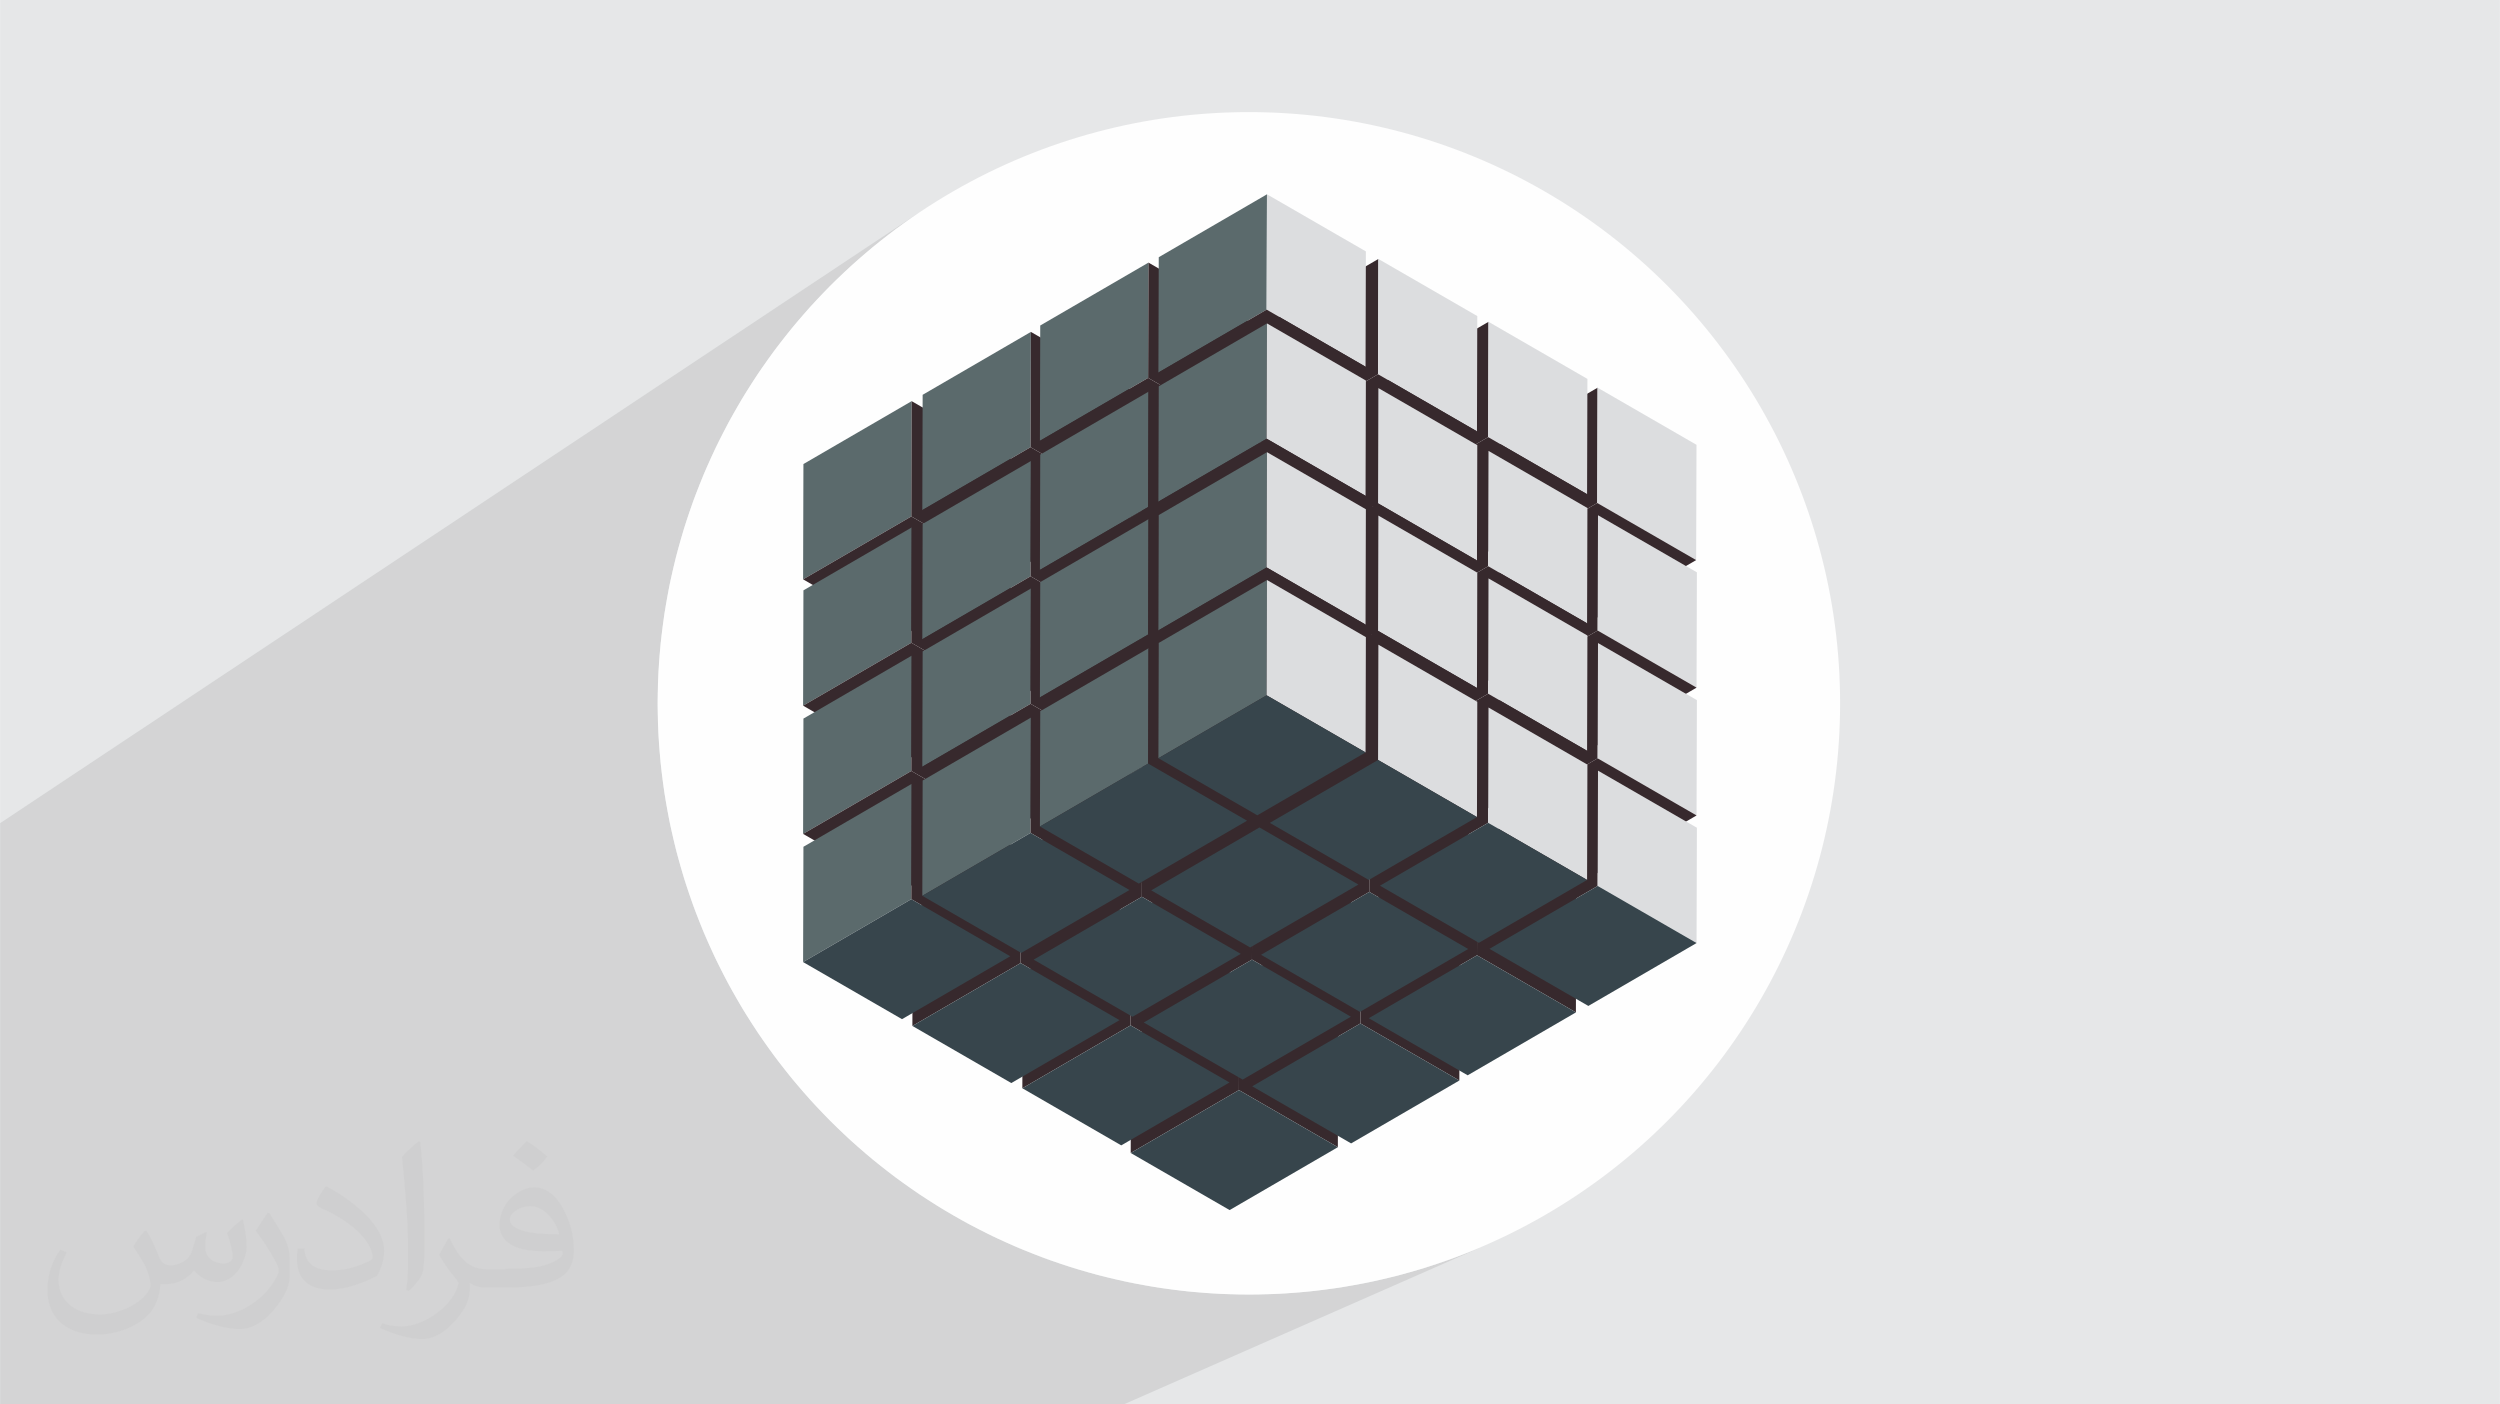 <?xml version="1.0" encoding="UTF-8"?>
<!DOCTYPE svg PUBLIC "-//W3C//DTD SVG 1.1//EN" "http://www.w3.org/Graphics/SVG/1.1/DTD/svg11.dtd">
<!-- Creator: CorelDRAW -->
<svg xmlns="http://www.w3.org/2000/svg" xml:space="preserve" width="3.708in" height="2.083in" version="1.1" style="shape-rendering:geometricPrecision; text-rendering:geometricPrecision; image-rendering:optimizeQuality; fill-rule:evenodd; clip-rule:evenodd"
viewBox="0 0 3708.33 2083.33"
 xmlns:xlink="http://www.w3.org/1999/xlink"
 xmlns:xodm="http://www.corel.com/coreldraw/odm/2003">
 <defs>
  <style type="text/css">
   <![CDATA[
    .fil0 {fill:#E6E7E8}
    .fil2 {fill:#FEFEFE}
    .fil5 {fill:#DCDDDF;fill-rule:nonzero}
    .fil4 {fill:#37292D;fill-rule:nonzero}
    .fil6 {fill:#37454C;fill-rule:nonzero}
    .fil7 {fill:#5B6A6C;fill-rule:nonzero}
    .fil3 {fill:#373435;fill-opacity:0.031}
    .fil1 {fill:#373435;fill-opacity:0.102}
   ]]>
  </style>
 </defs>
 <g id="Layer_x0020_1">
  <polygon class="fil0" points="-0,0 3708.33,0 3708.33,2083.33 -0,2083.33 "/>
  <polygon class="fil1" points="1666.83,2083.33 -0,2083.33 -0,1221.11 1362.13,316.08 1327.75,340.53 1294.62,366.57 1262.8,394.13 1232.33,423.17 1203.3,453.63 1175.73,485.46 1149.69,518.59 1125.24,552.97 1102.43,588.56 1081.31,625.29 1061.94,663.1 1044.38,701.95 1028.68,741.78 1014.89,782.53 1003.07,824.15 993.28,866.58 985.56,909.77 979.98,953.66 976.6,998.2 975.46,1043.33 976.6,1088.47 979.98,1133.01 985.56,1176.9 993.28,1220.09 1003.07,1262.52 1014.89,1304.14 1028.68,1344.89 1044.38,1384.72 1061.94,1423.57 1081.31,1461.38 1102.43,1498.11 1125.24,1533.7 1149.69,1568.08 1175.73,1601.21 1203.3,1633.04 1232.33,1663.5 1262.8,1692.54 1294.62,1720.1 1327.75,1746.14 1362.13,1770.59 1397.72,1793.4 1434.45,1814.52 1472.26,1833.89 1511.11,1851.45 1550.94,1867.15 1591.69,1880.94 1633.31,1892.76 1675.74,1902.56 1718.93,1910.27 1762.82,1915.85 1807.36,1919.23 1852.5,1920.37 1897.63,1919.23 1942.17,1915.85 1986.06,1910.27 2029.25,1902.56 2071.68,1892.76 2113.3,1880.94 2154.05,1867.15 2193.88,1851.45 "/>
  <circle class="fil2" cx="1852.5" cy="1043.33" r="877.04"/>
  <path class="fil3" d="M216.87 1825.52c7.08,10.63 11.35,20.83 16.15,32.19 3.13,6.77 5.1,19.37 20.52,19.37 4.69,0 11.04,-1.67 16.87,-4.79 6.77,-3.54 11.46,-8.65 14.27,-16.56l6.25 -20.83 15 -7.5 0.83 1.25c-1.98,7.81 -2.4,15.31 -2.4,21.25 0,17.71 15,24.37 27.19,24.37 7.08,0 13.44,-3.54 13.44,-9.79 0,-8.33 -3.54,-22.5 -8.33,-35.42 7.08,-7.08 14.27,-14.17 22.5,-20.1l1.15 0.73c3.54,15 5.52,30 5.52,39.79 0,9.48 -4.27,20.52 -7.81,27.6 -7.08,13.75 -20.1,24.79 -35.94,24.79 -11.77,0 -24.79,-5.94 -34.27,-16.98l-0.42 0c-8.65,10.63 -21.67,20.1 -42.92,20.1l-6.77 0c-0.73,13.75 -3.96,23.65 -8.65,32.71 -12.6,24.79 -50.1,42.08 -85.1,42.08 -48.96,0 -73.75,-28.33 -73.75,-65.73 0,-23.23 7.5,-44.9 19.27,-60.21l9.48 3.85c-7.08,13.85 -12.19,27.19 -12.19,40.21 0,35.42 28.33,51.98 61.46,51.98 30.73,0 68.65,-19.69 75.31,-42.19 -2.4,-24.79 -11.77,-36.15 -26.04,-58.65 4.37,-7.5 9.9,-14.9 16.56,-22.81l1.25 0 0 0 1.56 -0.73 0 0 0.02 0.03zm564.48 -132.71c10.31,6.25 20.52,14.17 30.42,22.81 -5.52,7.5 -12.19,14.58 -20.94,20.83 -9.79,-7.81 -19.69,-14.9 -29.9,-21.98 6.67,-7.92 13.75,-15.42 20.42,-22.08l0 0 0 0.42 0 -0zm5.21 96.46c-16.56,0 -30.42,11.04 -30.42,19.27 0,17.29 33.54,22.81 73.33,22.4 -5.1,-20.42 -22.5,-41.67 -42.92,-41.67l0 0 0 0 0.01 -0zm-37.5 92.92c21.67,0 40.63,-0.83 55.21,-4.37 16.15,-3.96 30,-12.19 30,-17.71 0,-1.56 0,-3.13 -0.42,-4.69 -9.06,0.73 -19.37,0.73 -28.44,0.73 -29.58,0 -51.56,-6.67 -60.73,-23.23 -2.29,-4.27 -3.85,-9.37 -3.85,-15.31 0,-15.73 6.67,-31.46 18.85,-42.08 10.31,-8.75 21.35,-14.27 32.71,-14.27 20.52,0 37.08,16.56 48.13,42.6 6.35,14.17 10.63,30.63 10.63,51.15 0,13.75 -3.85,25.21 -12.19,33.85 -15.73,15.31 -45.31,21.25 -90.31,21.25l-20.42 0 0 0 -5.21 0c-11.04,0 -19.27,-1.98 -25.63,-6.67l-0.73 0c0.31,2.29 0.31,5.1 0.31,7.5 0,9.79 -3.13,22.81 -10.21,33.02 -20.1,29.9 -41.77,42.5 -60.31,42.5 -18.96,0 -42.19,-7.08 -63.13,-16.56l3.54 -7.08c6.77,2.81 16.25,4.79 29.27,4.79 33.85,0 78.44,-32.71 83.96,-64.58 -1.25,-2.4 -3.54,-5.94 -6.77,-9.48 -9.79,-11.77 -16.15,-21.67 -22.08,-31.87 5.21,-9.79 9.48,-17.71 13.85,-24.79l1.56 -0.42c14.17,29.58 27.6,46.46 56.77,46.46l4.79 0 0 0 21.25 0 -0.42 -0.73 0 0 0.02 -0.01zm-146.67 31.04c2.4,-13.33 2.81,-28.75 2.81,-42.92l0 -20.83c0,-39.37 -5.21,-96.46 -9.06,-133.44 7.08,-7.92 16.87,-16.98 24.79,-22.81l2.4 0.73c5.1,46.87 6.25,101.25 6.25,151.25 0,12.92 -0.31,25.94 -1.56,35.42 -0.73,11.77 -7.5,20.83 -22.08,34.58l-3.13 -1.56 -0.42 -0.42 -0 0.01zm-150.94 -61.77c0.73,18.54 9.79,33.02 41.35,33.02 19.69,0 36.25,-5.1 54.79,-13.75 3.13,-1.56 5.1,-3.54 5.1,-5.1 0,-11.46 -8.65,-26.77 -23.65,-40.52 -14.58,-13.02 -33.44,-24.79 -51.67,-32.29 -5.83,-2.81 -7.81,-5.52 -7.81,-7.92 0,-5.52 7.08,-16.46 13.02,-24.37l1.87 -0.42c20.52,10.63 43.44,26.77 60.42,44.48 15.31,16.15 24.79,32.71 24.79,50.83 0,13.33 -3.96,25.94 -10.63,37.4 -22.5,11.35 -46.56,20.1 -70.21,20.1 -28.75,0 -48.44,-13.44 -48.44,-45.31 0,-3.54 0,-8.65 1.15,-15.73l9.9 0 0 0 0 -0.42 0 0 0.02 0zm-52.08 -52.39l17.71 29.17c6.77,10.63 12.6,22.4 12.6,40.52l0 23.65c0,19.27 -12.19,39.37 -31.87,59.79 -15.42,13.85 -29.17,19.37 -41.77,19.37 -18.54,0 -40.21,-5.52 -65.1,-16.56l2.81 -7.08c7.81,1.98 16.87,3.96 27.92,3.96 35.52,-0.42 72.19,-26.04 88.75,-57.92 1.98,-3.54 2.81,-7.08 2.81,-9.48 0,-3.54 -1.98,-7.81 -3.65,-11.35 -9.06,-17.29 -19.27,-32.71 -30.31,-47.29 5.94,-9.06 11.46,-18.13 17.71,-26.77l1.67 0.42 0 0 0.73 -0.42 0 0.01 -0 -0.02z"/>
  <g id="_2541510761712">
   <polygon class="fil4" points="2208.75,839.45 2209.23,668.42 2369.78,575.12 2369.3,746.15 "/>
   <polygon class="fil5" points="2369.3,746.15 2369.78,575.12 2516.5,659.83 2516.01,830.85 "/>
   <polygon class="fil4" points="2516.01,830.85 2355.46,924.15 2208.75,839.45 2369.3,746.15 "/>
   <polygon class="fil4" points="1677.21,1710.38 1677.7,1539.35 1838.25,1446.05 1837.76,1617.08 "/>
   <polygon class="fil4" points="1837.76,1617.08 1838.25,1446.05 1984.96,1530.75 1984.48,1701.78 "/>
   <polygon class="fil6" points="1984.48,1701.78 1823.93,1795.08 1677.21,1710.38 1837.76,1617.08 "/>
   <polygon class="fil4" points="1516.45,1614.37 1516.94,1443.35 1677.49,1350.04 1677,1521.07 "/>
   <polygon class="fil4" points="1677,1521.07 1677.49,1350.04 1824.2,1434.75 1823.72,1605.78 "/>
   <polygon class="fil6" points="1823.72,1605.78 1663.17,1699.08 1516.45,1614.37 1677,1521.07 "/>
   <polygon class="fil4" points="1353.34,1521.93 1353.82,1350.89 1514.37,1257.6 1513.89,1428.63 "/>
   <polygon class="fil4" points="1513.89,1428.63 1514.37,1257.6 1661.09,1342.3 1660.61,1513.33 "/>
   <polygon class="fil6" points="1660.61,1513.33 1500.06,1606.63 1353.34,1521.93 1513.89,1428.63 "/>
   <polygon class="fil7" points="1191.21,859.41 1191.7,688.38 1352.24,595.08 1351.76,766.11 "/>
   <polygon class="fil4" points="1351.76,766.11 1352.24,595.08 1498.96,679.78 1498.48,850.81 "/>
   <polygon class="fil4" points="1498.48,850.81 1337.93,944.11 1191.21,859.41 1351.76,766.11 "/>
   <polygon class="fil7" points="1191.21,1046.8 1191.7,875.76 1352.24,782.46 1351.76,953.5 "/>
   <polygon class="fil4" points="1351.76,953.5 1352.24,782.46 1498.96,867.17 1498.48,1038.2 "/>
   <polygon class="fil4" points="1498.48,1038.2 1337.93,1131.5 1191.21,1046.8 1351.76,953.5 "/>
   <polygon class="fil4" points="1857.45,1611.46 1857.94,1440.44 2018.48,1347.13 2018,1518.17 "/>
   <polygon class="fil4" points="2018,1518.17 2018.48,1347.13 2165.2,1431.84 2164.72,1602.87 "/>
   <polygon class="fil6" points="2164.72,1602.87 2004.17,1696.17 1857.45,1611.46 2018,1518.17 "/>
   <polygon class="fil4" points="2209.37,1028.66 2209.85,857.63 2370.4,764.33 2369.91,935.35 "/>
   <polygon class="fil5" points="2369.91,935.35 2370.4,764.33 2517.11,849.03 2516.63,1020.06 "/>
   <polygon class="fil4" points="2516.63,1020.06 2356.08,1113.36 2209.37,1028.66 2369.91,935.35 "/>
   <polygon class="fil4" points="1696.55,944.62 1697.04,773.59 1857.59,680.3 1857.1,851.32 "/>
   <polygon class="fil4" points="1857.1,851.32 1857.59,680.3 2004.3,765 2003.81,936.03 "/>
   <polygon class="fil4" points="2003.81,936.03 1843.26,1029.33 1696.55,944.62 1857.1,851.32 "/>
   <polygon class="fil4" points="1533.2,851.41 1533.68,680.38 1694.23,587.07 1693.75,758.1 "/>
   <polygon class="fil4" points="1693.75,758.1 1694.23,587.07 1840.94,671.78 1840.46,842.81 "/>
   <polygon class="fil4" points="1840.46,842.81 1679.91,936.11 1533.2,851.41 1693.75,758.1 "/>
   <polygon class="fil7" points="1368.07,756.69 1368.56,585.66 1529.11,492.36 1528.63,663.39 "/>
   <polygon class="fil4" points="1528.63,663.39 1529.11,492.36 1675.83,577.07 1675.34,748.09 "/>
   <polygon class="fil4" points="1675.34,748.09 1514.79,841.4 1368.07,756.69 1528.63,663.39 "/>
   <polygon class="fil4" points="2030.35,1510.43 2030.84,1339.4 2191.39,1246.1 2190.91,1417.13 "/>
   <polygon class="fil4" points="2190.91,1417.13 2191.39,1246.1 2338.11,1330.8 2337.62,1501.83 "/>
   <polygon class="fil6" points="2337.62,1501.83 2177.07,1595.14 2030.35,1510.43 2190.91,1417.13 "/>
   <polygon class="fil4" points="1870.99,841.81 1871.48,670.79 2032.03,577.48 2031.54,748.52 "/>
   <polygon class="fil4" points="2031.54,748.52 2032.03,577.48 2178.74,662.19 2178.26,833.22 "/>
   <polygon class="fil4" points="2178.26,833.22 2017.71,926.52 1870.99,841.81 2031.54,748.52 "/>
   <polygon class="fil4" points="2046.94,741.71 2047.42,570.68 2207.97,477.37 2207.48,648.41 "/>
   <polygon class="fil5" points="2207.48,648.41 2207.97,477.37 2354.69,562.08 2354.2,733.11 "/>
   <polygon class="fil4" points="2354.2,733.11 2193.65,826.41 2046.94,741.71 2207.48,648.41 "/>
   <polygon class="fil7" points="1191.21,1237.01 1191.7,1065.98 1352.24,972.67 1351.76,1143.7 "/>
   <polygon class="fil4" points="1351.76,1143.7 1352.24,972.67 1498.96,1057.38 1498.48,1228.41 "/>
   <polygon class="fil4" points="1498.48,1228.41 1337.93,1321.71 1191.21,1237.01 1351.76,1143.7 "/>
   <polygon class="fil4" points="1707.64,748.6 1708.13,577.57 1868.67,484.27 1868.19,655.3 "/>
   <polygon class="fil4" points="1868.19,655.3 1868.67,484.27 2015.39,568.97 2014.91,740 "/>
   <polygon class="fil4" points="2014.91,740 1854.35,833.31 1707.64,748.6 1868.19,655.3 "/>
   <polygon class="fil7" points="1542.52,653.89 1543,482.86 1703.56,389.56 1703.07,560.58 "/>
   <polygon class="fil4" points="1703.07,560.58 1703.56,389.56 1850.27,474.26 1849.78,645.29 "/>
   <polygon class="fil4" points="1849.78,645.29 1689.23,738.59 1542.52,653.89 1703.07,560.58 "/>
   <polygon class="fil4" points="1883.58,648.49 1884.07,477.46 2044.61,384.16 2044.13,555.19 "/>
   <polygon class="fil5" points="2044.13,555.19 2044.61,384.16 2191.33,468.86 2190.85,639.89 "/>
   <polygon class="fil4" points="2190.85,639.89 2030.3,733.2 1883.58,648.49 2044.13,555.19 "/>
   <polygon class="fil7" points="1718.31,552.58 1718.8,381.55 1879.35,288.24 1878.86,459.28 "/>
   <polygon class="fil5" points="1878.86,459.28 1879.35,288.24 2026.06,372.95 2025.57,543.98 "/>
   <polygon class="fil4" points="2025.57,543.98 1865.02,637.28 1718.31,552.58 1878.86,459.28 "/>
   <polygon class="fil4" points="1696.55,1136.15 1697.04,965.12 1857.59,871.82 1857.1,1042.85 "/>
   <polygon class="fil4" points="1857.1,1042.85 1857.59,871.82 2004.3,956.52 2003.81,1127.56 "/>
   <polygon class="fil4" points="2003.81,1127.56 1843.26,1220.85 1696.55,1136.15 1857.1,1042.85 "/>
   <polygon class="fil4" points="1533.2,1042.93 1533.68,871.9 1694.23,778.6 1693.75,949.63 "/>
   <polygon class="fil4" points="1693.75,949.63 1694.23,778.6 1840.94,863.31 1840.46,1034.34 "/>
   <polygon class="fil4" points="1840.46,1034.34 1679.91,1127.64 1533.2,1042.93 1693.75,949.63 "/>
   <polygon class="fil7" points="1368.07,948.22 1368.56,777.19 1529.11,683.89 1528.63,854.92 "/>
   <polygon class="fil4" points="1528.63,854.92 1529.11,683.89 1675.83,768.59 1675.34,939.62 "/>
   <polygon class="fil4" points="1675.34,939.62 1514.79,1032.93 1368.07,948.22 1528.63,854.92 "/>
   <polygon class="fil4" points="2209.37,1218.24 2209.85,1047.21 2370.4,953.91 2369.91,1124.94 "/>
   <polygon class="fil5" points="2369.91,1124.94 2370.4,953.91 2517.11,1038.61 2516.63,1209.65 "/>
   <polygon class="fil4" points="2516.63,1209.65 2356.08,1302.94 2209.37,1218.24 2369.91,1124.94 "/>
   <polygon class="fil7" points="1191.21,1427.17 1191.7,1256.14 1352.24,1162.83 1351.76,1333.87 "/>
   <polygon class="fil4" points="1351.76,1333.87 1352.24,1162.83 1498.96,1247.54 1498.48,1418.57 "/>
   <polygon class="fil6" points="1498.48,1418.57 1337.93,1511.87 1191.21,1427.17 1351.76,1333.87 "/>
   <polygon class="fil4" points="1870.99,1033.34 1871.48,862.31 2032.03,769.01 2031.54,940.04 "/>
   <polygon class="fil4" points="2031.54,940.04 2032.03,769.01 2178.74,853.72 2178.26,1024.74 "/>
   <polygon class="fil4" points="2178.26,1024.74 2017.71,1118.05 1870.99,1033.34 2031.54,940.04 "/>
   <polygon class="fil4" points="2046.94,933.23 2047.42,762.2 2207.97,668.9 2207.48,839.93 "/>
   <polygon class="fil5" points="2207.48,839.93 2207.97,668.9 2354.69,753.61 2354.2,924.64 "/>
   <polygon class="fil4" points="2354.2,924.64 2193.65,1017.94 2046.94,933.23 2207.48,839.93 "/>
   <polygon class="fil4" points="1707.64,940.13 1708.13,769.1 1868.67,675.8 1868.19,846.83 "/>
   <polygon class="fil4" points="1868.19,846.83 1868.67,675.8 2015.39,760.5 2014.91,931.53 "/>
   <polygon class="fil4" points="2014.91,931.53 1854.35,1024.83 1707.64,940.13 1868.19,846.83 "/>
   <polygon class="fil7" points="1542.52,845.41 1543,674.38 1703.56,581.08 1703.07,752.11 "/>
   <polygon class="fil4" points="1703.07,752.11 1703.56,581.08 1850.27,665.79 1849.78,836.81 "/>
   <polygon class="fil4" points="1849.78,836.81 1689.23,930.12 1542.52,845.41 1703.07,752.11 "/>
   <polygon class="fil4" points="1883.58,840.02 1884.07,668.99 2044.61,575.69 2044.13,746.71 "/>
   <polygon class="fil5" points="2044.13,746.71 2044.61,575.69 2191.33,660.39 2190.85,831.42 "/>
   <polygon class="fil4" points="2190.85,831.42 2030.3,924.72 1883.58,840.02 2044.13,746.71 "/>
   <polygon class="fil7" points="1718.31,744.1 1718.8,573.07 1879.35,479.77 1878.86,650.8 "/>
   <polygon class="fil5" points="1878.86,650.8 1879.35,479.77 2026.06,564.48 2025.57,735.51 "/>
   <polygon class="fil4" points="2025.57,735.51 1865.02,828.81 1718.31,744.1 1878.86,650.8 "/>
   <polygon class="fil4" points="1696.55,1325.28 1697.04,1154.25 1857.59,1060.94 1857.1,1231.98 "/>
   <polygon class="fil4" points="1857.1,1231.98 1857.59,1060.94 2004.3,1145.65 2003.81,1316.69 "/>
   <polygon class="fil4" points="2003.81,1316.69 1843.26,1409.98 1696.55,1325.28 1857.1,1231.98 "/>
   <polygon class="fil4" points="1533.2,1232.06 1533.68,1061.04 1694.23,967.73 1693.75,1138.76 "/>
   <polygon class="fil4" points="1693.75,1138.76 1694.23,967.73 1840.94,1052.44 1840.46,1223.47 "/>
   <polygon class="fil4" points="1840.46,1223.47 1679.91,1316.77 1533.2,1232.06 1693.75,1138.76 "/>
   <polygon class="fil7" points="1368.07,1137.35 1368.56,966.32 1529.11,873.02 1528.63,1044.05 "/>
   <polygon class="fil4" points="1528.63,1044.05 1529.11,873.02 1675.83,957.72 1675.34,1128.75 "/>
   <polygon class="fil4" points="1675.34,1128.75 1514.79,1222.05 1368.07,1137.35 1528.63,1044.05 "/>
   <polygon class="fil4" points="2209.37,1407.54 2209.85,1236.51 2370.4,1143.21 2369.91,1314.24 "/>
   <polygon class="fil5" points="2369.91,1314.24 2370.4,1143.21 2517.11,1227.91 2516.63,1398.94 "/>
   <polygon class="fil6" points="2516.63,1398.94 2356.08,1492.24 2209.37,1407.54 2369.91,1314.24 "/>
   <polygon class="fil4" points="1870.99,1222.47 1871.48,1051.44 2032.03,958.14 2031.54,1129.17 "/>
   <polygon class="fil4" points="2031.54,1129.17 2032.03,958.14 2178.74,1042.85 2178.26,1213.87 "/>
   <polygon class="fil4" points="2178.26,1213.87 2017.71,1307.18 1870.99,1222.47 2031.54,1129.17 "/>
   <polygon class="fil4" points="2046.94,1122.36 2047.42,951.33 2207.97,858.03 2207.48,1029.06 "/>
   <polygon class="fil5" points="2207.48,1029.06 2207.97,858.03 2354.69,942.74 2354.2,1113.76 "/>
   <polygon class="fil4" points="2354.2,1113.76 2193.65,1207.07 2046.94,1122.36 2207.48,1029.06 "/>
   <polygon class="fil4" points="1707.64,1129.26 1708.13,958.22 1868.67,864.93 1868.19,1035.96 "/>
   <polygon class="fil4" points="1868.19,1035.96 1868.67,864.93 2015.39,949.63 2014.91,1120.66 "/>
   <polygon class="fil4" points="2014.91,1120.66 1854.35,1213.96 1707.64,1129.26 1868.19,1035.96 "/>
   <polygon class="fil7" points="1542.52,1034.54 1543,863.51 1703.56,770.21 1703.07,941.24 "/>
   <polygon class="fil4" points="1703.07,941.24 1703.56,770.21 1850.27,854.91 1849.78,1025.94 "/>
   <polygon class="fil4" points="1849.78,1025.94 1689.23,1119.25 1542.52,1034.54 1703.07,941.24 "/>
   <polygon class="fil4" points="1883.58,1029.15 1884.07,858.11 2044.61,764.81 2044.13,935.85 "/>
   <polygon class="fil5" points="2044.13,935.85 2044.61,764.81 2191.33,849.52 2190.85,1020.55 "/>
   <polygon class="fil4" points="2190.85,1020.55 2030.3,1113.85 1883.58,1029.15 2044.13,935.85 "/>
   <polygon class="fil4" points="1696.55,1516.8 1697.04,1345.78 1857.59,1252.48 1857.1,1423.5 "/>
   <polygon class="fil4" points="1857.1,1423.5 1857.59,1252.48 2004.3,1337.18 2003.81,1508.21 "/>
   <polygon class="fil6" points="2003.81,1508.21 1843.26,1601.51 1696.55,1516.8 1857.1,1423.5 "/>
   <polygon class="fil4" points="1533.2,1423.59 1533.68,1252.56 1694.23,1159.26 1693.75,1330.29 "/>
   <polygon class="fil4" points="1693.75,1330.29 1694.23,1159.26 1840.94,1243.96 1840.46,1414.99 "/>
   <polygon class="fil6" points="1840.46,1414.99 1679.91,1508.3 1533.2,1423.59 1693.75,1330.29 "/>
   <polygon class="fil4" points="1870.55,1416.36 1871.03,1245.33 2031.58,1152.03 2031.09,1323.06 "/>
   <polygon class="fil4" points="2031.09,1323.06 2031.58,1152.03 2178.3,1236.73 2177.81,1407.76 "/>
   <polygon class="fil6" points="2177.81,1407.76 2017.26,1501.07 1870.55,1416.36 2031.09,1323.06 "/>
   <polygon class="fil7" points="1368.07,1328.88 1368.56,1157.84 1529.11,1064.55 1528.63,1235.57 "/>
   <polygon class="fil4" points="1528.63,1235.57 1529.11,1064.55 1675.83,1149.25 1675.34,1320.28 "/>
   <polygon class="fil6" points="1675.34,1320.28 1514.79,1413.58 1368.07,1328.88 1528.63,1235.57 "/>
   <polygon class="fil4" points="2046.94,1313.89 2047.42,1142.86 2207.97,1049.56 2207.48,1220.59 "/>
   <polygon class="fil5" points="2207.48,1220.59 2207.97,1049.56 2354.69,1134.26 2354.2,1305.3 "/>
   <polygon class="fil6" points="2354.2,1305.3 2193.65,1398.6 2046.94,1313.89 2207.48,1220.59 "/>
   <polygon class="fil4" points="1707.64,1320.78 1708.13,1149.76 1868.67,1056.45 1868.19,1227.48 "/>
   <polygon class="fil4" points="1868.19,1227.48 1868.67,1056.45 2015.39,1141.15 2014.91,1312.19 "/>
   <polygon class="fil6" points="2014.91,1312.19 1854.35,1405.49 1707.64,1320.78 1868.19,1227.48 "/>
   <polygon class="fil7" points="1542.52,1226.07 1543,1055.04 1703.56,961.73 1703.07,1132.76 "/>
   <polygon class="fil4" points="1703.07,1132.76 1703.56,961.73 1850.27,1046.44 1849.78,1217.47 "/>
   <polygon class="fil6" points="1849.78,1217.47 1689.23,1310.77 1542.52,1226.07 1703.07,1132.76 "/>
   <polygon class="fil4" points="1883.58,1220.67 1884.07,1049.64 2044.61,956.34 2044.13,1127.37 "/>
   <polygon class="fil5" points="2044.13,1127.37 2044.61,956.34 2191.33,1041.05 2190.85,1212.08 "/>
   <polygon class="fil6" points="2190.85,1212.08 2030.3,1305.38 1883.58,1220.67 2044.13,1127.37 "/>
   <polygon class="fil7" points="1718.31,935.09 1718.8,764.06 1879.35,670.76 1878.86,841.79 "/>
   <polygon class="fil5" points="1878.86,841.79 1879.35,670.76 2026.06,755.46 2025.57,926.49 "/>
   <polygon class="fil4" points="2025.57,926.49 1865.02,1019.8 1718.31,935.09 1878.86,841.79 "/>
   <polygon class="fil7" points="1718.31,1124.76 1718.8,953.73 1879.35,860.43 1878.86,1031.46 "/>
   <polygon class="fil5" points="1878.86,1031.46 1879.35,860.43 2026.06,945.14 2025.57,1116.17 "/>
   <polygon class="fil6" points="2025.57,1116.17 1865.02,1209.46 1718.31,1124.76 1878.86,1031.46 "/>
  </g>
 </g>
</svg>
